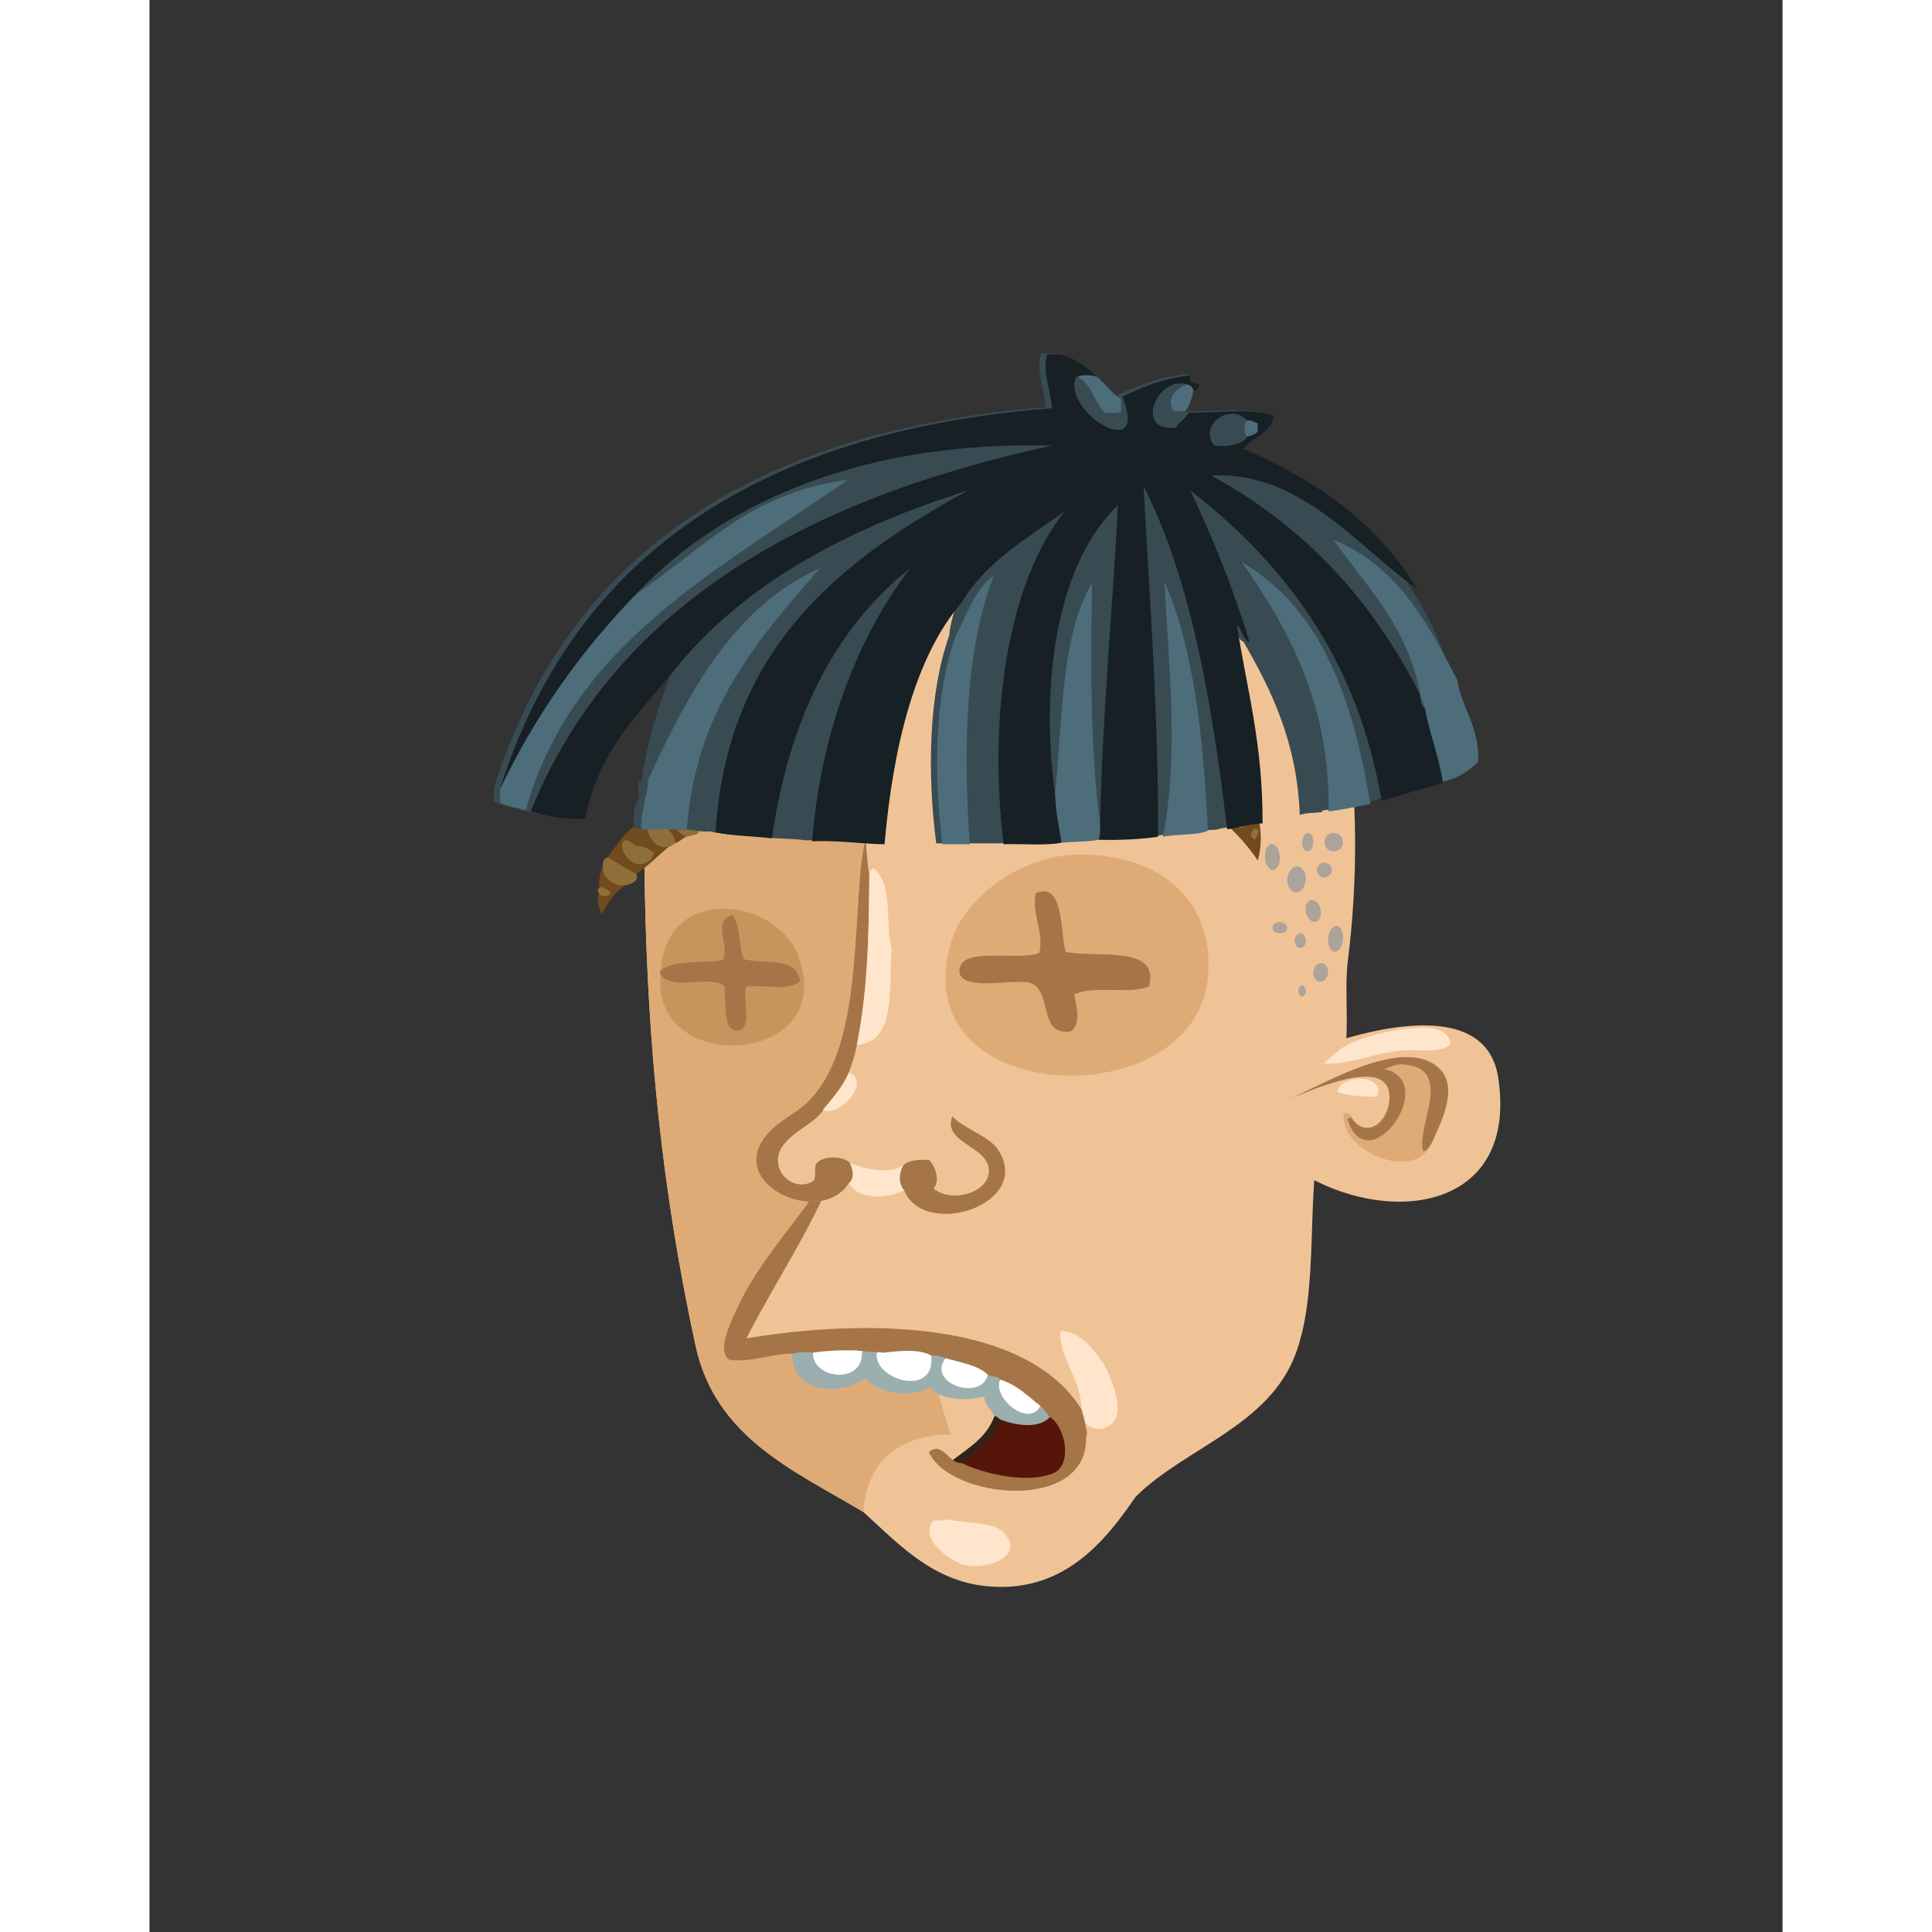 <svg xmlns="http://www.w3.org/2000/svg" width="433px" height="433px" viewBox="0 0 439.20 519.60"><rect x="0" y="0" width="439.20" height="519.60" fill="#333333" stroke="none"/><g transform="translate(24 24)"><g id="head"><g fill="" id="head" transform="translate(96, 89)"><g id="m02" transform="translate(13, 1)">                    <path d="M59.009,292.651 C67.917,300.721 77.204,311.036 91.889,312.571 C112.663,314.741 123.96,300.606 132.208,288.571 C145.533,275.27 168.263,269.575 175.408,249.69 C181.754,232.034 177.816,207.784 182.368,188.01 C183.663,182.387 186.769,177.035 188.129,170.971 C189.929,162.933 188.216,152.944 189.328,144.092 C194.645,101.795 189.25,52.764 169.169,25.312 C151.678,11.045 131.335,-0.369 98.849,0.357 C31.361,5.428 -1.065,54.775 0.208,124.656 C0.997,167.913 4.999,207.048 13.889,248.01 C19.288,272.894 40.996,281.81 59.009,292.651 Z" id="Shape" fill="#F0C397"/>                    <path d="M98.849,0.357 C108.449,0.837 118.55,0.815 125.968,3.476 C111.743,6.77 100.792,16.802 91.889,26.513 C82.55,36.697 70.333,48.437 66.689,62.267 C57.073,98.753 58.767,141.312 59.009,176.251 C59.009,176.224 59.218,176.554 59.249,176.731 C61.536,190.012 67.548,206.294 71.968,216.331 C73.677,237.319 76.65,254.587 82.529,271.77 C68.068,271.956 59.787,279.581 59.009,292.651 C40.996,281.809 19.288,272.893 13.889,248.01 C4.999,207.047 0.997,167.912 0.208,124.656 C-1.065,54.775 31.36,5.429 98.849,0.357 Z" id="Shape" fill="#DEAB77"/>                    <path d="M81.329,294.571 C84.661,295.514 93.579,295.319 96.208,297.69 C103.735,304.479 91.091,308.905 85.169,306.571 C82.104,305.362 74.062,300.063 77.729,295.051 C79.124,294.595 80.204,295.298 81.329,294.571 Z" id="Shape" fill="#FFE5CC"/>                </g>                </g></g><g id="ears"><g fill="" id="ears" transform="translate(272, 238)"><g id="m08" transform="translate(10, 13)">                    <path d="M56.743,14.865 C53.281,-8.031 18.634,2.492 3.703,8.386 C-2.119,17.305 -0.437,34.985 5.143,41.266 C28.931,54.797 62.016,49.737 56.743,14.865 Z" id="Shape" fill="#F0C397"/>                    <path d="M27.463,19.426 C27.978,26.229 21.435,32.048 17.144,25.426 L17.144,24.946 C16.947,24.342 16.048,24.441 15.224,24.467 C13.689,34.062 33.874,43.407 38.744,32.626 C41.41,26.737 46.651,16.817 40.183,11.747 C30.063,3.81 8.421,17.493 0.824,20.387 C5.927,18.605 26.661,8.818 27.463,19.426 Z" id="Shape" fill="#DEAB77"/>                    <path d="M38.743,32.625 C38.121,33.363 37.85,34.453 36.583,34.546 C34.478,28.13 45.16,12.319 31.304,11.266 C29.183,11.105 27.93,11.944 26.023,12.466 C41.416,15.895 21.474,43.41 16.183,25.906 C16.331,25.573 17.107,25.869 17.144,25.426 C21.435,32.048 27.978,26.229 27.463,19.426 C26.661,8.819 5.927,18.606 0.823,20.386 C8.421,17.492 30.062,3.81 40.182,11.746 C46.65,16.816 41.409,26.736 38.743,32.625 Z" id="Shape" fill="#A67547"/>                    <path d="M9.703,11.025 C11.51,9.692 13.792,7.342 15.703,6.225 C21.069,3.087 38.808,-0.909 42.583,3.105 C47.793,8.645 34.839,7.355 32.743,7.425 C24.033,7.715 17.013,11.521 9.703,11.025 Z" id="Shape" fill="#FFE5CC"/>                    <path d="M24.103,19.906 C21.013,20.064 16.128,19.707 13.543,18.705 C13.962,13.738 26.806,13.754 24.103,19.906 Z" id="Shape" fill="#FFE5CC"/>                </g>                </g></g><g id="mouth"><g fill="" id="mouth" transform="translate(97, 271)"><g id="m03" transform="translate(33, 18)">                    <path d="M43.755,4.611 C39.421,3.605 29.508,-2.976 27.675,4.371 C21.164,14.284 9.491,26.987 4.154,38.931 C2.577,42.46 -1.428,50.22 1.994,52.612 C8.05,53.333 12.929,50.946 19.034,50.931 C18.509,61.659 32.178,62.474 38.474,57.411 C41.524,61.326 51.075,63.341 55.994,59.811 C58.307,63.464 65.448,63.721 70.635,62.451 C70.594,65.132 72.574,65.791 73.275,67.731 C71.319,73.535 66.346,76.322 61.995,79.731 C60.366,78.75 58.442,75.21 55.756,77.571 C61.467,90.002 98.382,93.814 97.757,73.491 C99.413,73.148 100.847,72.582 101.597,71.331 C110.206,70.024 105.019,58.596 102.796,54.051 C98.376,26.359 69.175,10.511 43.755,4.611 Z" id="Shape" fill="#F0C397"/>                    <path d="M88.396,67.531 L88.054,67.344 L87.788,67.629 C86.436,69.076 84.431,69.64 82.188,69.64 C79.827,69.643 77.251,69.007 75.125,68.221 L74.641,68.041 L74.479,68.535 C72.736,73.911 67.894,76.349 64.262,80.355 L63.825,80.838 L64.407,81.136 C68.25,83.068 75.37,85.074 81.785,85.079 C84.519,85.079 87.131,84.715 89.31,83.789 C91.89,82.68 92.882,79.982 92.876,77.211 C92.854,73.318 91.06,69.037 88.396,67.531 Z" id="Shape" fill="#55150A"/>                    <g id="Group" transform="translate(18, 50)">                        <path d="M19.755,0.211 C20.433,9.827 5.979,8.123 6.315,0.691 C10.024,0.039 16.63,-0.138 19.755,0.211 Z" id="Shape" fill="#FFFFFF"/>                        <path d="M42.075,2.131 C46.196,3.37 50.929,3.997 53.596,6.692 C51.875,14.309 36.53,9.166 42.075,2.131 Z" id="Shape" fill="#FFFFFF"/>                        <path d="M56.715,7.891 C61.395,9.291 64.346,12.42 67.757,15.091 C64.636,21.438 54.267,13.021 56.715,7.891 Z" id="Shape" fill="#FFFFFF"/>                        <path d="M55.275,17.731 C56.151,17.734 56.353,18.413 56.955,18.691 C55.119,24.295 50.158,26.774 46.636,30.691 C45.584,30.542 44.569,30.357 43.995,29.731 C48.346,26.322 53.319,23.535 55.275,17.731 Z" id="Shape" fill="#312318"/>                        <path d="M67.839,14.994 L67.714,14.891 L67.644,15.035 C66.861,16.611 65.656,17.232 64.292,17.237 C60.845,17.229 56.475,13.085 56.465,9.574 C56.465,9.009 56.58,8.461 56.827,7.943 L56.85,7.89 L56.829,7.839 C56.285,6.725 54.412,7.166 53.667,6.588 L53.514,6.478 L53.473,6.663 C52.878,9.266 50.674,10.334 48.24,10.339 C44.783,10.334 41.002,8.135 40.998,5.164 C40.998,4.253 41.345,3.259 42.172,2.207 L42.27,2.082 L42.129,2.018 C41.112,1.525 39.864,1.283 38.381,1.283 C38.328,1.283 38.278,1.285 38.233,1.285 L38.096,1.29 L38.111,1.425 C38.164,1.887 38.19,2.323 38.19,2.733 C38.178,6.735 35.689,8.258 32.722,8.273 C28.599,8.265 23.697,5.199 23.689,1.459 C23.687,1.289 23.699,1.119 23.72,0.946 C23.825,0.852 24.171,0.8 24.58,0.802 C24.796,0.802 25.028,0.816 25.254,0.816 L25.275,0.816 L25.306,0.572 C23.669,0.148 21.774,0.498 19.778,0.089 L19.62,0.058 L19.63,0.221 C19.643,0.436 19.651,0.65 19.651,0.853 C19.644,4.96 16.687,6.716 13.535,6.726 C10.054,6.723 6.437,4.543 6.431,0.944 C6.431,0.866 6.436,0.784 6.438,0.698 L6.443,0.585 L6.331,0.571 C5.512,0.466 4.711,0.401 3.93,0.401 C2.922,0.398 1.94,0.513 0.997,0.813 L0.916,0.839 L0.911,0.922 C0.896,1.126 0.891,1.327 0.891,1.524 C0.901,7.823 5.954,10.531 11.264,10.541 C14.589,10.541 18.032,9.489 20.453,7.588 C22.485,10.079 27.047,11.761 31.375,11.763 C33.807,11.763 36.164,11.233 37.96,9.991 C39.563,12.369 43.149,13.268 46.87,13.27 C48.793,13.27 50.757,13.028 52.511,12.612 C52.557,15.237 54.513,15.941 55.158,17.777 L55.184,17.859 L55.272,17.859 C56.07,17.851 56.233,18.479 56.902,18.807 C59.084,19.613 61.716,20.269 64.189,20.269 C66.525,20.269 68.73,19.682 70.246,18.057 L70.32,17.978 L70.254,17.895 C69.479,16.918 68.804,15.823 67.839,14.994 Z" id="Shape" fill="#9BAEB0"/>                        <path d="M25.275,0.691 C28.995,0.241 34.973,-0.452 38.235,1.411 C39.64,13.099 22.743,8.143 23.595,0.931 C23.904,0.601 24.637,0.693 25.275,0.691 Z" id="Shape" fill="#FFFFFF"/>                    </g>                    <path d="M97.517,69.651 C97.242,68.405 96.869,67.258 96.556,66.05 C96.931,58.194 90.23,51.628 91.036,44.93 C96.714,45.257 99.979,50.063 102.796,54.05 C105.019,58.595 110.206,70.024 101.597,71.33 C99.681,71.326 98.548,70.539 97.517,69.651 Z" id="Shape" fill="#FFE5CC"/>                    <path d="M97.64,69.646 C97.363,68.371 96.988,67.221 96.675,66.02 C86.396,49.617 63.032,44.172 38.628,44.169 C27.789,44.169 16.743,45.246 6.538,46.926 C14.268,31.822 23.595,18.293 30.189,2.017 L30.268,1.823 L30.06,1.847 C28.498,2.04 28.563,3.783 27.614,4.262 L27.676,4.371 L27.676,4.371 L27.676,4.371 L27.571,4.302 C21.072,14.2 9.391,26.907 4.04,38.878 C2.911,41.401 0.529,46.101 0.524,49.494 C0.521,50.84 0.908,52.003 1.922,52.713 C2.776,52.828 3.555,52.871 4.32,52.868 C9.381,52.868 13.758,51.065 19.034,51.055 C19.982,50.755 20.936,50.645 21.93,50.645 C22.698,50.645 23.489,50.714 24.299,50.815 C26.779,50.381 30.509,50.158 33.651,50.158 C35.249,50.158 36.695,50.219 37.741,50.333 C39.782,50.746 41.689,50.403 43.243,50.811 C45.136,50.588 47.539,50.307 49.885,50.307 C52.257,50.305 54.569,50.6 56.173,51.519 C56.283,51.533 56.332,51.533 56.382,51.533 C57.84,51.533 59.052,51.773 60.021,52.243 C64.175,53.491 68.89,54.126 71.507,56.779 C72.459,57.415 74.258,57.059 74.601,57.939 L74.622,57.992 L74.68,58.01 C79.323,59.399 82.261,62.509 85.68,65.189 C86.606,65.98 87.276,67.059 88.057,68.05 C90.426,69.347 92.258,73.513 92.254,77.214 C92.252,79.866 91.332,82.251 89.066,83.217 C87.002,84.095 84.466,84.46 81.787,84.457 C75.505,84.46 68.419,82.464 64.692,80.579 C63.603,80.421 62.613,80.228 62.088,79.645 C60.86,78.918 59.457,76.665 57.579,76.647 C56.976,76.647 56.339,76.889 55.675,77.477 L55.603,77.538 L55.644,77.624 C58.537,83.892 69.147,87.931 79.011,87.937 C88.777,87.922 97.886,83.926 97.89,73.998 C97.89,73.83 97.886,73.659 97.882,73.486 C98.064,73.16 98.136,72.784 98.136,72.419 C98.13,71.459 97.661,70.581 97.64,69.646 Z" id="Shape" fill="#A67547"/>                </g>                </g></g><g id="eyes"><g fill="" id="eyes" transform="translate(97, 179)"><g id="m18" transform="translate(16, 26)">                    <path d="M147.647,33.973 C149.751,11.548 132.611,0.251 112.127,0.853 C97.11,1.294 82.106,12.309 78.527,24.613 C65.533,69.297 144.12,71.589 147.647,33.973 Z" id="Shape" fill="#DEAB77"/>                    <path d="M37.728,28.693 C32.025,12.15 1.528,8.568 0.529,32.293 L0.529,32.773 C-2.777,60.429 47.864,58.095 37.728,28.693 Z" id="Shape" fill="#C8945E"/>                    <path d="M88.058,35.463 C91.263,35.463 94.873,35.062 97.34,35.062 C98.042,35.062 98.654,35.098 99.123,35.179 C102.493,35.747 103.234,38.902 104.016,42.104 C104.77,45.248 105.615,48.488 109.406,48.493 C109.812,48.493 110.251,48.458 110.728,48.38 L110.787,48.369 L110.832,48.336 C112.152,47.387 112.551,45.811 112.551,44.136 C112.548,42.217 112.036,40.11 111.692,38.437 C113.964,37.419 116.656,37.211 119.432,37.211 C121.242,37.211 123.089,37.3 124.883,37.3 C127.311,37.297 129.643,37.14 131.658,36.363 L131.777,36.32 L131.809,36.195 C132.042,35.32 132.157,34.533 132.16,33.82 C132.147,29.666 128.31,28.364 123.675,27.915 C119.059,27.456 113.474,27.768 109.44,27.031 C108.752,24.839 108.586,20.857 107.986,17.397 C107.372,13.893 106.303,10.756 103.469,10.721 C102.867,10.721 102.205,10.871 101.472,11.18 L101.348,11.233 L101.323,11.362 C101.171,12.161 101.107,12.935 101.107,13.694 C101.115,17.455 102.625,20.761 102.617,24.494 C102.617,25.4 102.53,26.333 102.312,27.308 C100.773,27.936 98.362,28.076 95.722,28.074 C93.992,28.074 92.161,28.018 90.398,28.018 C85.862,28.038 81.674,28.323 80.926,31.273 C80.85,31.578 80.814,31.87 80.814,32.146 C80.876,34.943 84.281,35.458 88.058,35.463 Z" id="Shape" fill="#A67547"/>                    <path d="M6.378,35.292 C8.508,35.292 10.816,34.983 12.866,34.983 C14.799,34.981 16.476,35.261 17.574,36.256 C17.911,38.165 17.781,40.944 17.979,43.323 C18.183,45.709 18.708,47.841 20.652,48.14 C20.81,48.16 20.964,48.17 21.109,48.17 C23.105,48.149 23.512,46.179 23.515,44.027 C23.515,42.159 23.226,39.995 23.226,38.333 C23.223,37.507 23.302,36.804 23.497,36.357 C24.215,36.247 25,36.206 25.82,36.206 C27.849,36.206 30.091,36.45 32.168,36.45 C34.428,36.448 36.515,36.168 37.897,34.874 L37.998,34.778 L37.973,34.647 C36.762,28.18 28.54,30.413 22.788,28.959 C21.481,25.915 22.181,20.609 19.933,17.271 L19.835,17.128 L19.669,17.168 C17.588,17.646 16.954,19.122 16.98,20.766 C16.982,22.689 17.702,24.989 17.699,26.915 C17.699,27.777 17.558,28.55 17.174,29.185 C11.724,30.199 4,28.939 0.363,32.103 L0.278,32.179 L0.278,32.292 L0.278,32.772 L0.278,32.845 L0.318,32.908 C1.602,34.868 3.902,35.295 6.378,35.292 Z" id="Shape" fill="#A67547"/>                </g>                </g></g><g id="eyebrow"><g fill="" id="eyebrow" transform="translate(93, 169)"><g id="m03" transform="translate(3, 4)">                    <g id="Group" transform="translate(0, 19)">                        <path d="M15.713,3.692 C15.409,3.823 15.181,3.781 14.956,3.733 C8.336,6.159 6.282,10.57 3.22,14.545 C1.97,15.049 1.886,16.062 1.914,17.122 C1.232,18.799 0.781,20.578 0.992,22.643 C1.057,22.979 0.602,23.09 0.498,23.353 C0.615,23.651 0.733,23.949 0.85,24.247 C0.341,25.631 0.626,28.341 1.755,29.823 C3.122,27.086 4.722,24.451 7.589,22.367 C7.56,22.292 7.53,22.218 7.501,22.143 C9.303,21.932 11.875,20.974 10.905,18.997 C14.382,16.747 16.778,14.026 19.858,11.602 C20.634,11.447 20.837,11.041 21.333,10.763 C22.667,10.357 23.197,9.6 24.284,9.086 C25.335,8.562 27.57,8.719 27.769,7.457 C28.96,6.988 30.151,6.519 31.342,6.05 C31.417,6.021 31.491,5.991 31.566,5.962 C32.391,6.066 34.149,5.763 34.78,4.953 C31.6,-0.81 22.888,0.271 15.713,3.692 Z" id="Shape" fill="#714B1D"/>                        <path d="M14.956,3.733 C15.182,3.781 15.409,3.823 15.713,3.692 C17.621,5.522 21.616,8 21.335,10.764 C20.839,11.042 20.636,11.448 19.86,11.603 C15.771,13.144 11.996,6.545 14.956,3.733 Z" id="Shape" fill="#8E6F39"/>                        <path d="M27.771,7.457 C27.572,8.719 25.337,8.562 24.286,9.086 C16.736,4.824 24.69,-1.179 27.771,7.457 Z" id="Shape" fill="#8E6F39"/>                        <path d="M15.617,13.273 C15.848,14.052 14.883,14.311 15.029,15.053 C7.924,20.942 3.616,5.228 10.814,11.554 C12.708,11.454 14.213,12.246 15.617,13.273 Z" id="Shape" fill="#8E6F39"/>                        <path d="M31.567,5.962 C31.493,5.991 31.418,6.021 31.343,6.05 C31.314,5.975 31.284,5.901 31.255,5.826 C24.836,3.949 34.084,0.758 31.567,5.962 Z" id="Shape" fill="#8E6F39"/>                        <path d="M3.22,14.544 C5.816,15.95 8.236,17.76 10.907,18.997 C11.876,20.974 9.304,21.932 7.503,22.143 C4.926,22.201 1.92,20.35 1.915,17.121 C1.886,16.061 1.971,15.049 3.22,14.544 Z" id="Shape" fill="#8E6F39"/>                        <path d="M0.993,22.643 C2.279,22.381 2.957,23.518 4.018,23.774 C3.957,25.334 1.392,25.355 0.851,24.247 C0.734,23.949 0.616,23.651 0.499,23.353 C0.603,23.09 1.058,22.979 0.993,22.643 Z" id="Shape" fill="#8E6F39"/>                    </g>                    <g id="Group" transform="translate(128, 0)">                        <path d="M21.561,1.362 C20.825,1.204 19.911,0.725 19.417,1.002 C17.063,0.61 14.891,0.548 12.791,0.613 C12.276,0.386 11.894,0.397 11.57,0.515 C7.782,1.269 3.35,0.869 0.199,2.767 C5.496,4.09 10.076,5.814 14.544,7.6 C14.463,8.943 16.78,10.349 18.205,9.641 C19.664,10.447 20.891,11.383 22.493,12.109 C22.801,13.114 23.956,13.747 25.297,13.656 C26.347,14.625 27.932,15.298 29.058,16.223 C29.575,17.749 30.842,18.855 33.149,19.384 C33.271,19.14 33.507,19.098 33.742,19.054 C35.066,19.805 36.001,20.774 37.271,21.556 C37.689,22.229 38.34,22.774 39.614,22.972 C43.77,26.42 47.265,30.236 50.076,34.433 C54.276,18.991 41.809,3.949 21.561,1.362 Z" id="Shape" fill="#714B1D"/>                        <g id="Shape" transform="translate(9, 0)" fill="#8E6F39">                            <path d="M16.297,13.656 C14.956,13.746 13.801,13.114 13.493,12.109 C11.509,8.241 16.912,1.553 20.408,3.597 C23.11,5.178 17.501,11.198 16.297,13.656 Z"/>                            <path d="M24.741,19.055 C24.507,19.099 24.27,19.14 24.148,19.385 C21.841,18.856 20.574,17.75 20.057,16.224 C20.413,11.291 24.282,5.707 29.016,7.546 C29.355,11.97 25.069,15.069 24.741,19.055 Z"/>                            <path d="M3.791,0.613 C4.175,0.722 4.56,0.832 4.944,0.941 C4.292,2.326 3.513,3.487 3.169,5.426 C2.615,5.711 1.597,5.16 0.794,5 C-0.136,3.611 1.182,0.791 2.57,0.515 C2.894,0.397 3.276,0.387 3.791,0.613 Z"/>                            <path d="M30.613,22.973 C29.34,22.776 28.688,22.231 28.27,21.557 C26.937,18.011 30.705,12.034 33.769,13.639 C35.785,14.696 33.175,23.183 30.613,22.973 Z"/>                            <path d="M38.755,21.546 C38.88,22.809 38.159,24.654 37.407,25.405 C31.622,26.837 35.653,16.862 38.755,21.546 Z"/>                            <path d="M41.33,26.522 C41.219,27.601 40.629,27.82 40.443,28.765 C37.899,28.343 40.049,24.229 41.33,26.522 Z"/>                            <path d="M10.417,1.002 C10.91,0.725 11.824,1.205 12.561,1.362 C14.571,4.259 8.091,5.341 9.206,9.641 C7.781,10.349 5.464,8.943 5.545,7.6 C4.249,4.187 7.861,1.645 10.417,1.002 Z"/>                        </g>                    </g>                </g>                </g></g><g id="nose"><g fill="" id="nose" transform="translate(79, 188)"><g id="m10" transform="translate(60, 10)">                    <path d="M52.921,78.213 C46.308,64.427 38.907,51.427 36.602,33.333 C34.655,25.827 37.328,16.606 31.802,11.493 C31.013,7.882 32.377,2.118 29.882,0.213 C29.193,0.941 30.354,2.23 29.642,3.093 C29.387,4.724 28.65,8.024 28.442,10.053 C26.221,31.727 27.745,60.128 14.522,73.893 C11.011,77.548 6.356,79.044 2.762,83.494 C-7.849,96.63 17.435,108.098 25.082,96.214 C27.717,100.752 35.321,100.525 39.962,98.134 C45.277,111.413 74.967,101.942 65.162,87.094 C62.829,83.56 55.729,81.442 52.921,78.213 Z" id="Shape" fill="#F0C397"/>                    <path d="M29.642,3.093 C29.825,6.67 30.056,10.199 30.602,13.413 C30.467,29.933 30.199,44.405 27.242,59.013 C26.775,61.745 25.951,64.122 25.082,66.452 C23.411,70.462 20.652,73.384 18.122,76.532 C16.257,80.315 7.033,83.26 6.122,89.012 C5.239,94.587 11.322,98.533 15.722,95.492 C16.299,93.653 15.791,92.894 16.202,91.172 C17.684,88.77 23.311,88.697 25.322,90.692 C26.237,92.438 26.754,94.932 25.082,96.213 C17.435,108.097 -7.85,96.629 2.762,83.493 C6.356,79.044 11.011,77.548 14.522,73.892 C27.745,60.127 26.221,31.726 28.442,10.052 C28.649,8.023 29.386,4.724 29.642,3.093 Z" id="Shape" fill="#A67547"/>                    <path d="M52.921,78.213 C55.729,81.442 62.829,83.56 65.161,87.093 C74.967,101.941 45.276,111.412 39.961,98.133 C38.345,96.364 38.506,93.429 39.721,91.413 C41.149,90.041 43.696,89.787 46.681,89.973 C48.394,91.773 49.713,95.527 47.881,97.654 C52.908,101.752 62.589,98.688 62.76,93.093 C62.978,86.095 50.118,85.61 52.921,78.213 Z" id="Shape" fill="#A67547"/>                    <path d="M25.082,66.452 C31.134,68.686 23.018,78.411 18.122,76.532 C20.652,73.384 23.41,70.462 25.082,66.452 Z" id="Shape" fill="#FFE5CC"/>                    <path d="M39.721,91.413 C38.507,93.429 38.345,96.364 39.961,98.133 C35.32,100.524 27.716,100.751 25.081,96.213 C26.752,94.933 26.235,92.439 25.321,90.692 C27.693,91.905 35.793,94.246 39.721,91.413 Z" id="Shape" fill="#FFE5CC"/>                    <path d="M31.801,11.493 C37.327,16.606 34.655,25.827 36.601,33.333 C35.716,42.386 38.191,58.489 27.241,59.013 C30.199,44.406 30.466,29.933 30.601,13.413 C30.808,12.579 30.939,11.671 31.801,11.493 Z" id="Shape" fill="#FFE5CC"/>                </g>                </g></g><g id="hair1"><g fill="" id="hair1" transform=""><g id="m07" transform="translate(68, 71)">                    <ellipse id="Oval-2" fill-opacity="0.8" fill="#9B9B9B" transform="translate(219.5, 131.5) rotate(4) translate(-219.5, -131.5) " cx="219.5" cy="131.5" rx="1.5" ry="2.5"/>                    <circle id="Oval-3" fill-opacity="0.8" fill="#9B9B9B" cx="226.5" cy="131.5" r="2.5"/>                    <ellipse id="Oval-4" fill-opacity="0.8" fill="#9B9B9B" transform="translate(210, 135.5) rotate(-4) translate(-210, -135.5) " cx="210" cy="135.5" rx="2" ry="3.5"/>                    <ellipse id="Oval-5" fill-opacity="0.8" fill="#9B9B9B" transform="translate(216.5, 141.5) rotate(5) translate(-216.5, -141.5) " cx="216.5" cy="141.5" rx="2.5" ry="3.5"/>                    <circle id="Oval-6" fill-opacity="0.8" fill="#9B9B9B" cx="224" cy="139" r="2"/>                    <ellipse id="Oval-7" fill-opacity="0.8" fill="#9B9B9B" transform="translate(221, 150) rotate(-12) translate(-221, -150) " cx="221" cy="150" rx="2" ry="3"/>                    <ellipse id="Oval-8" fill-opacity="0.8" fill="#9B9B9B" transform="translate(227, 157.5) rotate(5) translate(-227, -157.5) " cx="227" cy="157.5" rx="2" ry="3.5"/>                    <ellipse id="Oval-9" fill-opacity="0.8" fill="#9B9B9B" cx="217.5" cy="158" rx="1.5" ry="2"/>                    <ellipse id="Oval-10" fill-opacity="0.8" fill="#9B9B9B" cx="212" cy="154.5" rx="2" ry="1.5"/>                    <ellipse id="Oval-11" fill-opacity="0.8" fill="#9B9B9B" transform="translate(223, 166.5) rotate(9) translate(-223, -166.5) " cx="223" cy="166.5" rx="2" ry="2.5"/>                    <ellipse id="Oval-12" fill-opacity="0.8" fill="#9B9B9B" cx="218" cy="171.5" rx="1" ry="1.5"/>                    <g id="Group" fill-rule="nonzero" fill="#384B53">                        <path d="M40.413,114.951 C40.311,116.598 40.201,118.235 39.547,119.37 C39.982,118.033 38.59,115 40.413,114.951 Z" id="Shape"/>                        <path d="M39.547,120.173 C39.181,122.643 38.433,124.761 38.682,127.804 C37.801,125.771 38.22,121.494 39.547,120.173 Z" id="Shape"/>                        <path d="M258.05,87.648 C255.881,78.148 251.821,70.404 247.232,63.152 C236.912,45.692 220.315,34.058 200.503,25.404 C203.152,22.375 207.839,21.238 208.726,16.571 C202.486,14.363 192.106,15.859 185.793,15.767 C185.458,15.678 184.939,15.757 184.926,15.366 C186.054,13.87 186.709,11.935 187.091,9.745 C188.446,9.933 188.311,8.736 188.822,8.139 C187.449,7.807 188.578,5.151 186.225,5.729 C178.939,6.465 173.494,8.906 168.053,11.352 L168.053,11.753 C167.788,11.775 167.54,11.814 167.619,12.155 C165.068,10.508 163.481,7.964 161.129,6.132 C157.982,3.142 153.447,-0.633 147.716,0.109 C146.402,4.981 148.78,9.798 149.014,14.564 C69.432,20.752 20.103,55.01 0.607,116.962 L0.607,120.576 C2.517,121.614 5.117,122.012 7.529,122.583 C7.602,123.05 8.213,123.021 8.827,122.985 C13.04,124.296 17.708,125.184 23.537,124.991 C27.01,105.73 39.683,95.002 49.93,82.025 C46.227,90.769 42.126,102.623 40.412,114.553 L40.412,114.951 C40.31,116.598 40.2,118.235 39.546,119.37 L39.546,120.173 C39.18,122.643 38.432,124.761 38.681,127.804 C42.653,127.996 47.515,127.37 50.796,128.205 C53.871,127.891 55.622,128.81 58.585,128.604 C63.157,129.581 68.722,129.635 73.729,130.212 C77.174,130.626 81.203,130.502 84.546,131.015 C91.839,130.738 98.301,131.751 104.015,131.816 C106.25,106.048 112.079,81.477 124.785,66.766 C124.752,69.311 123.323,72.511 123.055,76.001 C117.534,91.67 117.14,112.945 119.592,131.816 L136.034,131.816 C141.177,131.636 147.156,132.233 151.611,131.417 C154.843,131.071 158.599,131.211 161.562,130.614 C167.359,130.774 172.662,130.473 177.572,129.81 L178.87,129.81 C182.619,129.006 187.749,129.483 190.984,128.205 C192.867,128.212 194.877,128.336 196.177,127.804 C199.448,127.36 202.093,126.333 205.695,126.196 C205.736,104.219 201.384,89.985 198.773,72.79 C200.27,74.077 200.297,76.728 202.234,77.61 C209.844,90.756 216.614,104.687 217.378,124.19 C218.975,123.53 221.447,123.683 223.435,123.386 L223.435,122.985 C227.399,122.514 230.967,121.674 234.685,120.978 C236.269,121.243 236.344,120.109 237.715,120.174 C243.146,118.524 248.546,116.841 254.155,115.354 L254.155,114.952 C258.343,114.155 261.091,112.021 263.675,109.733 C264.1,100.232 259.35,95.54 258.05,87.648 Z" id="Shape"/>                    </g>                    <g id="Group" transform="translate(2, 0)" fill-rule="nonzero">                        <g id="Shape">                            <path d="M155.609,6.374 C156.46,5.612 159.912,5.842 160.802,6.374 C163.155,8.206 164.741,10.75 167.292,12.396 L167.292,15.608 C166.474,16.32 164.435,15.901 162.965,16.009 C160.014,13.264 159.48,8.271 155.609,6.374 Z" fill="#4E6D7A"/>                            <path d="M185.031,8.381 C185.999,8.556 186.576,9.092 186.763,9.987 C186.382,12.177 185.726,14.112 184.598,15.609 C183.353,15.562 181.768,15.827 181.138,15.207 C179.436,11.541 182.539,9.436 185.031,8.381 Z" fill="#4E6D7A"/>                            <path d="M201.042,18.019 C202.382,17.978 203.109,18.511 204.071,18.821 L204.071,21.231 C203.237,21.797 202.33,22.292 201.042,22.435 C200.371,21.613 200.371,18.84 201.042,18.019 Z" fill="#4E6D7A"/>                            <path d="M7.202,122.825 C4.789,122.253 2.19,121.855 0.28,120.818 L0.28,117.204 C9.844,97.169 22.254,79.774 37.057,64.6 C54.466,53.048 67.422,37.366 93.738,34.081 C59.064,58.254 19.77,78.136 7.202,122.825 Z" fill="#4E6D7A"/>                            <path d="M234.356,121.22 C230.639,121.916 227.071,122.756 223.107,123.226 C223.636,94.606 212.291,73.947 199.744,56.166 C221.198,68.646 229.704,93.145 234.356,121.22 Z" fill="#4E6D7A"/>                            <path d="M50.471,128.448 C47.189,127.612 42.327,128.239 38.356,128.046 C38.107,125.003 38.856,122.885 39.221,120.415 L39.221,119.612 C39.874,118.477 39.985,116.84 40.086,115.193 L40.086,114.795 C50.734,91.613 63.218,67.996 86.383,57.774 C69.645,76.908 52.775,95.921 50.471,128.448 Z" fill="#4E6D7A"/>                            <path d="M190.657,128.448 C187.422,129.726 182.292,129.249 178.542,130.053 C183.055,107.66 179.921,82.067 178.976,61.388 C187.038,79.868 189.411,103.64 190.657,128.448 Z" fill="#4E6D7A"/>                            <path d="M161.67,126.438 C161.711,128.085 161.752,129.73 161.235,130.857 C158.272,131.454 154.517,131.315 151.284,131.66 C150.626,127.448 149.71,123.481 149.554,118.808 C151.608,98.629 151.036,76.016 159.505,61.787 C159.189,81.626 158.887,106.169 161.67,126.438 Z" fill="#4E6D7A"/>                            <path d="M185.466,16.01 C191.778,16.102 202.158,14.606 208.398,16.814 C207.512,21.48 202.825,22.618 200.176,25.646 C219.989,34.3 236.585,45.934 246.905,63.394 C230.784,51.973 215.597,31.62 191.521,32.875 C216.749,46.545 235.048,66.635 247.771,91.903 L247.771,92.304 C247.813,93.739 247.973,95.063 249.07,95.517 C250.283,102.421 252.773,108.143 253.829,115.192 L253.829,115.593 C248.221,117.081 242.818,118.763 237.389,120.413 C230.97,82.601 211.592,56.814 185.899,36.89 C191.563,48.632 197.602,63.506 201.908,77.85 C199.971,76.967 199.945,74.317 198.447,73.03 C201.059,90.225 205.411,104.46 205.369,126.436 C201.768,126.574 199.124,127.6 195.851,128.044 C191.752,94.101 186.303,61.412 173.351,35.684 C175.036,67.307 177.424,97.607 177.246,130.051 C172.337,130.715 167.034,131.015 161.237,130.855 C161.754,129.728 161.713,128.083 161.672,126.436 C162.299,95.92 165.161,67.782 166.429,40.906 C150.138,56.461 145.437,88.202 149.556,118.806 C149.712,123.478 150.628,127.446 151.286,131.658 C146.83,132.475 140.85,131.878 135.708,132.057 C131.516,97.3 136.885,61.572 152.15,42.51 C141.96,49.784 130.845,56.202 124.46,67.007 C111.755,81.718 105.925,106.29 103.69,132.057 C97.975,131.992 91.514,130.979 84.221,131.256 C86.537,102.335 96.141,76.741 110.613,57.772 C89.905,74.292 77.932,98.918 73.404,130.453 C68.397,129.876 62.832,129.821 58.26,128.845 C61.26,79.963 91.109,55.996 126.19,36.89 C94.969,46.729 68.223,60.725 49.606,82.265 C39.358,95.242 26.686,105.97 23.212,125.231 C17.383,125.423 12.714,124.535 8.502,123.224 C31.041,67.984 82.186,39.282 148.689,24.844 C99.169,23.496 60.831,39.385 37.059,64.598 C22.256,79.771 9.846,97.166 0.282,117.202 C19.779,55.249 69.108,20.992 148.69,14.804 C148.456,10.039 146.077,5.221 147.392,0.349 C153.123,-0.393 157.658,3.382 160.805,6.372 C159.914,5.84 156.462,5.61 155.612,6.372 L155.179,6.372 C151.269,15.898 174.95,29.923 167.729,11.993 L167.729,11.592 C173.168,9.146 178.615,6.705 185.9,5.969 C185.396,8.045 187.108,8.061 188.498,8.379 C187.986,8.976 188.122,10.173 186.767,9.985 C186.579,9.09 186.002,8.554 185.035,8.379 C176.938,5.966 170.657,21.234 182.007,20.024 C182.899,18.447 184.63,17.645 185.466,16.01 Z M201.042,22.435 C202.33,22.292 203.237,21.797 204.071,21.231 L204.071,18.821 C203.109,18.511 202.382,17.978 201.042,18.019 C196.896,13.275 187.909,19.108 192.388,24.846 C196.473,25.29 199.284,24.554 201.042,22.837 L201.042,22.435 Z" fill="#162025"/>                            <path d="M126.621,132.06 L119.265,132.06 C116.812,113.189 117.208,91.914 122.728,76.245 C125.811,70.408 127.88,63.628 133.112,59.781 C125.444,78.884 124.804,106.534 126.621,132.06 Z" fill="#4E6D7A"/>                            <path d="M257.724,87.891 C259.024,95.783 263.773,100.475 263.348,109.975 C260.763,112.263 258.016,114.397 253.828,115.194 C252.772,108.145 250.282,102.423 249.069,95.519 C248.687,94.401 248.527,93.078 247.77,92.306 L247.77,91.905 C244.606,73.694 233.442,62.905 224.406,50.145 C241.471,57.196 249.774,72.378 257.724,87.891 Z" fill="#4E6D7A"/>                        </g>                    </g>                </g>                </g></g></g></svg>